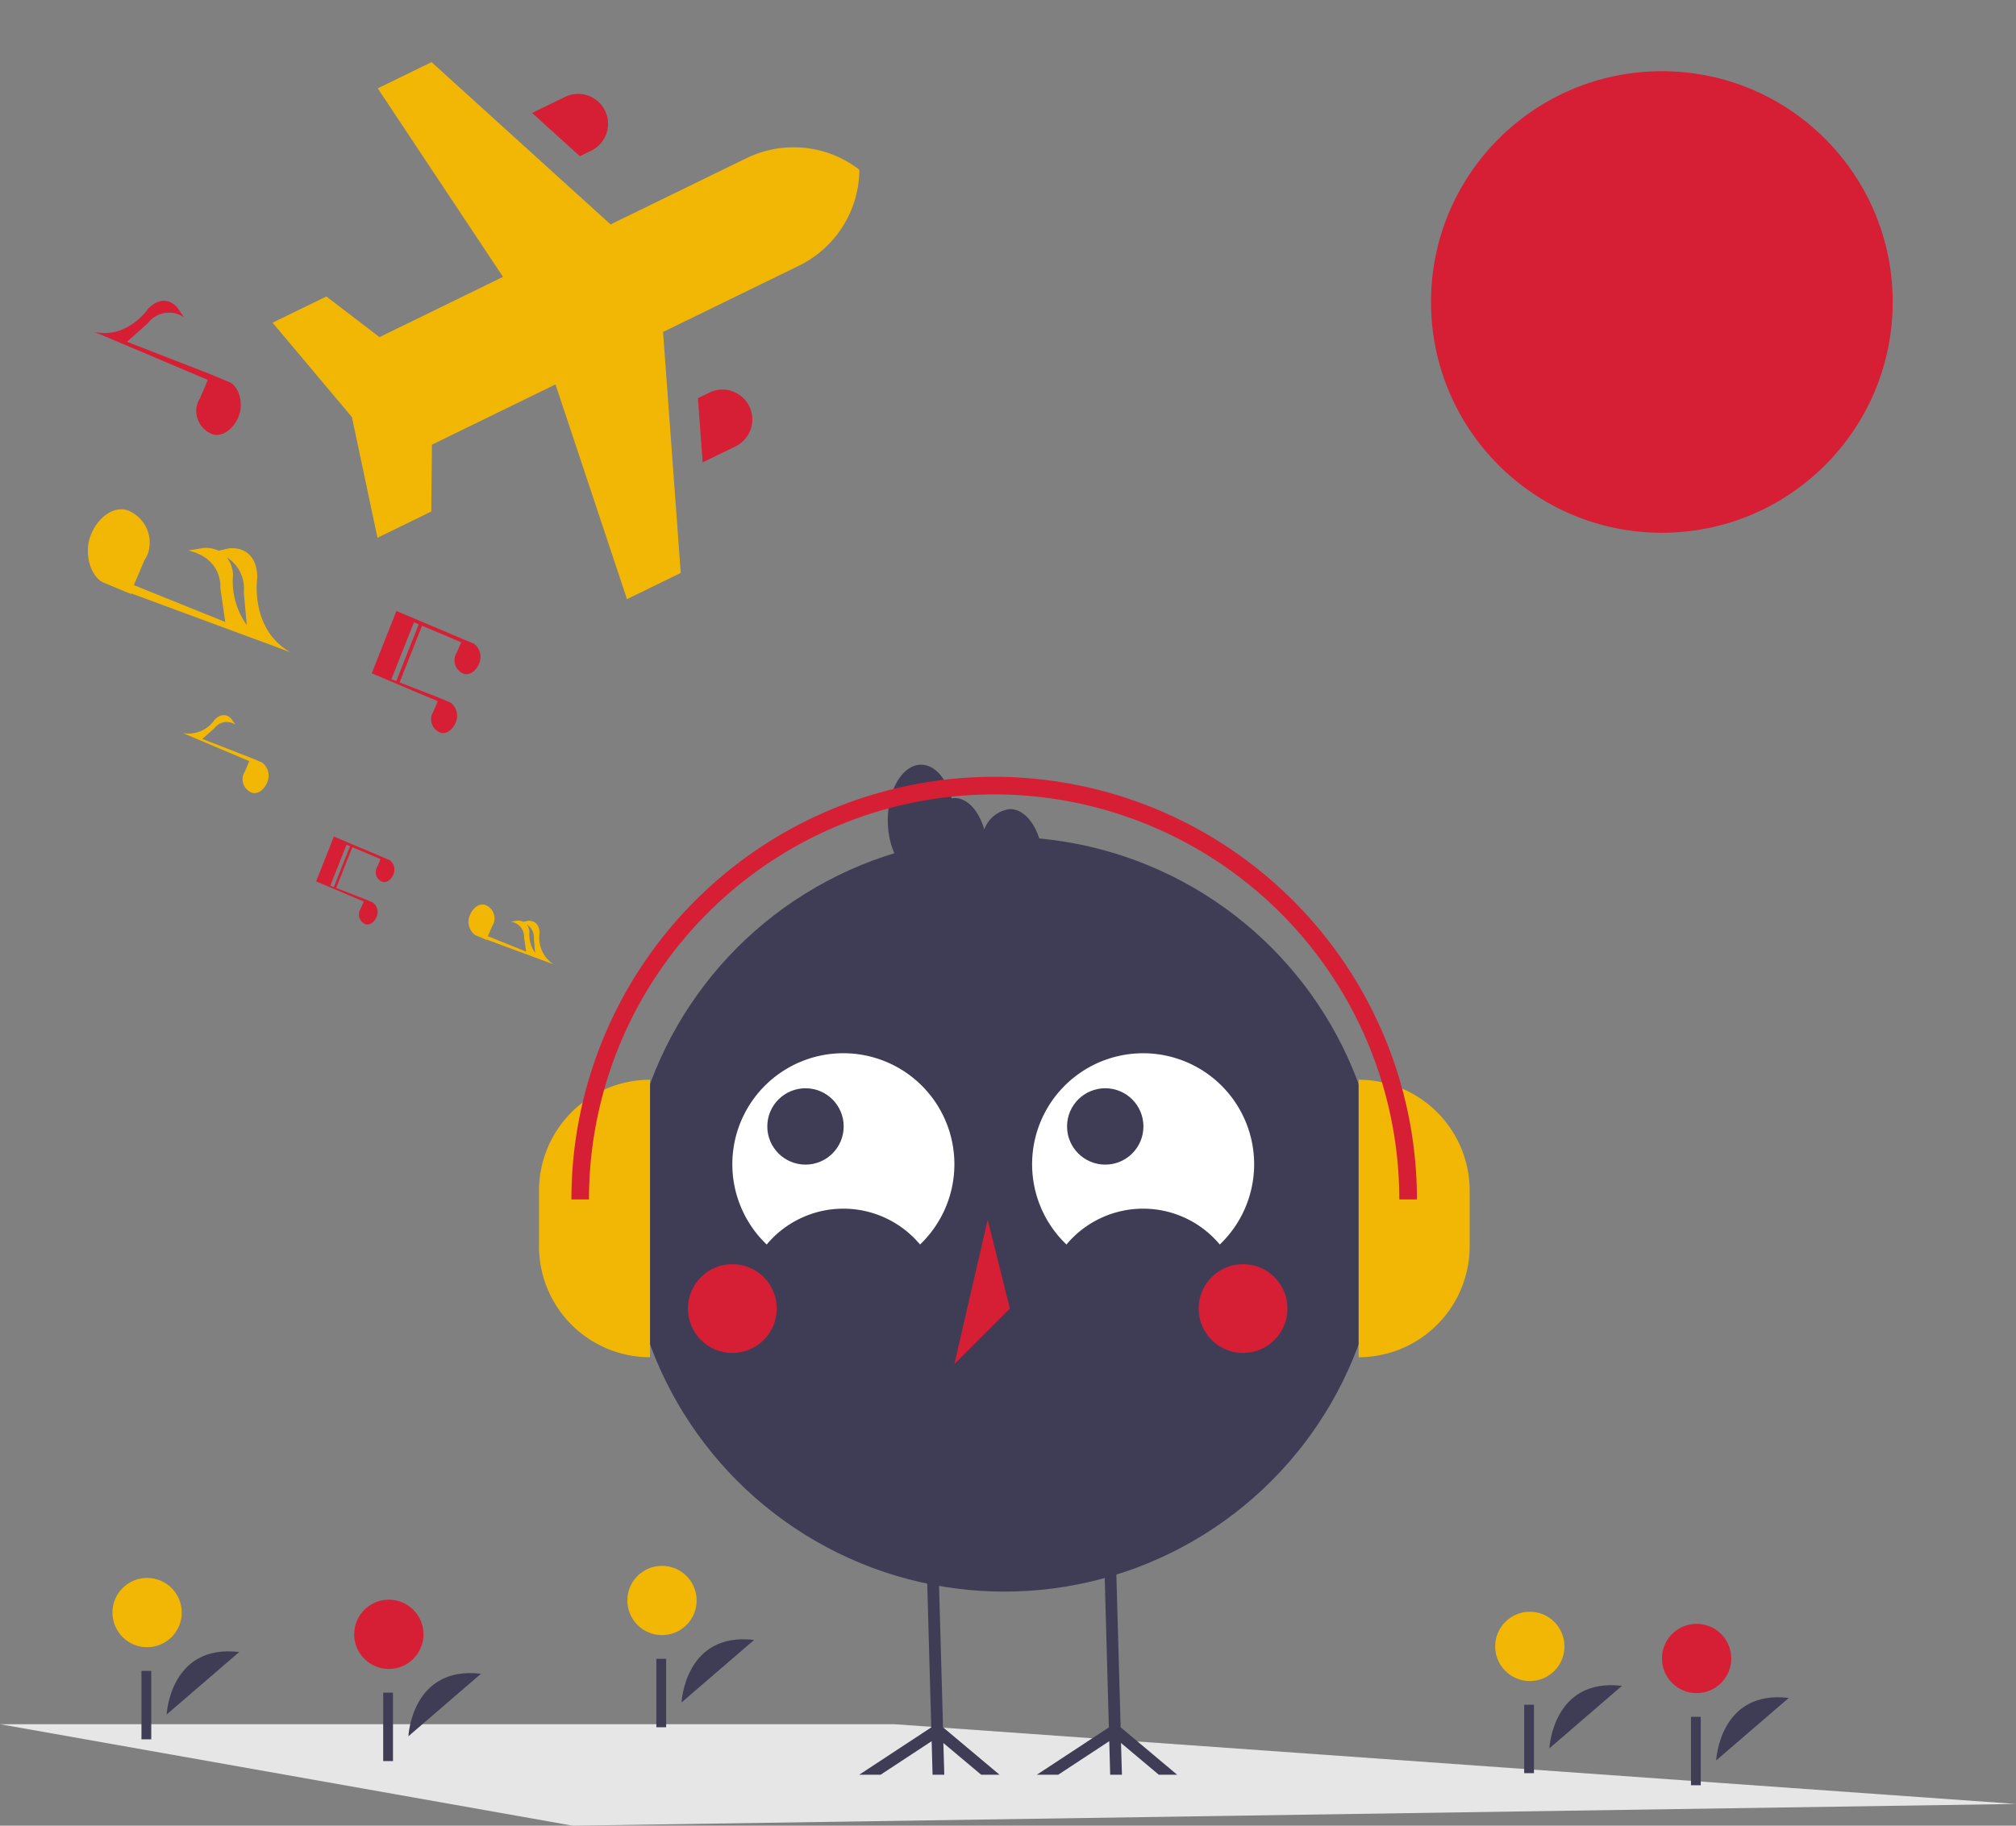 <svg xmlns="http://www.w3.org/2000/svg" width="218" height="197.476" viewBox="0 0 218 197.476"><rect x="0" y="0" width="218" height="197.476" fill="#808080" stroke="none"/><defs><style>.a{fill:#e6e6e6;}.b{fill:#d61f35;}.c{fill:#3f3d56;}.d{fill:#f2b705;}.e{fill:#fff;}</style></defs><g transform="translate(-533 -764.299)"><g transform="translate(533 772)"><path class="a" d="M218,736.747,61.945,739.1,0,728.121H96.705Z" transform="translate(0 -549.325)"/><circle class="b" cx="24.963" cy="24.963" r="24.963" transform="translate(154.742 0)"/><path class="c" d="M335.954,776.024s.365-7.651,7.851-6.762" transform="translate(-291.793 -595.922)"/><circle class="b" cx="3.747" cy="3.747" r="3.747" transform="translate(38.3 165.327)"/><rect class="c" width="1.058" height="7.403" transform="translate(41.437 175.382)"/><path class="c" d="M838.4,781.346s.365-7.651,7.851-6.762" transform="translate(-670.859 -599.938)"/><circle class="d" cx="3.747" cy="3.747" r="3.747" transform="translate(161.68 166.634)"/><rect class="c" width="1.058" height="7.403" transform="translate(164.817 176.689)"/><path class="c" d="M911.851,786.669s.365-7.651,7.851-6.762" transform="translate(-726.273 -603.954)"/><circle class="b" cx="3.747" cy="3.747" r="3.747" transform="translate(179.716 167.941)"/><rect class="c" width="1.058" height="7.403" transform="translate(182.853 177.996)"/><path class="c" d="M456.243,761.12s.365-7.651,7.851-6.762" transform="translate(-382.544 -584.678)"/><circle class="d" cx="3.747" cy="3.747" r="3.747" transform="translate(67.838 161.667)"/><rect class="c" width="1.058" height="7.403" transform="translate(70.975 171.723)"/><path class="c" d="M229.5,766.443s.365-7.651,7.851-6.762" transform="translate(-211.482 -588.694)"/><circle class="d" cx="3.747" cy="3.747" r="3.747" transform="translate(12.16 162.975)"/><rect class="c" width="1.058" height="7.403" transform="translate(15.297 173.03)"/><circle class="c" cx="40.819" cy="40.819" r="40.819" transform="translate(67.786 82.816)"/><path class="e" d="M482.323,516.845a10.8,10.8,0,0,1,16.58,0,12.006,12.006,0,1,0-16.58,0Z" transform="translate(-399.416 -389.934)"/><path class="e" d="M614.328,516.845a10.8,10.8,0,0,1,16.58,0,12.005,12.005,0,1,0-16.58,0Z" transform="translate(-499.006 -389.934)"/><circle class="c" cx="4.13" cy="4.13" r="4.13" transform="translate(82.972 110.009)"/><circle class="c" cx="4.13" cy="4.13" r="4.13" transform="translate(115.385 110.009)"/><circle class="b" cx="4.802" cy="4.802" r="4.802" transform="translate(74.389 129.037)"/><circle class="b" cx="4.802" cy="4.802" r="4.802" transform="translate(129.615 129.037)"/><path class="b" d="M423.878,505.926l-3.6,15.607,6-6Z" transform="translate(-317.074 -381.691)"/><path class="c" d="M469.76,676.553l-4.089-3.432.1,3.432H464.5l-.1-3.629-5.521,3.629h-2.311l7.791-5.121-.3-10.753-.225-8.121,1.267-.035.229,8.156.3,10.743,6.111,5.13Z" transform="translate(-344.45 -492.291)"/><path class="c" d="M391.539,676.553l-4.089-3.432.1,3.432h-1.267l-.1-3.629-5.521,3.629h-2.311l7.788-5.121-.3-10.753-.225-8.121,1.27-.035.229,8.156.3,10.743,6.111,5.13Z" transform="translate(-285.439 -492.291)"/><path class="c" d="M560.261,373.862a3.36,3.36,0,0,0-2.769,2.206c-.582-2.009-1.806-3.407-3.234-3.407a2.174,2.174,0,0,0-.288.048c-.549-2.145-1.825-3.65-3.313-3.65-1.989,0-3.6,2.688-3.6,6s1.612,6,3.6,6a2.173,2.173,0,0,0,.288-.048c.549,2.145,1.825,3.65,3.313,3.65a3.361,3.361,0,0,0,2.769-2.206c.582,2.009,1.805,3.407,3.234,3.407,1.989,0,3.6-2.688,3.6-6S562.251,373.862,560.261,373.862Z" transform="translate(-451.056 -294.048)"/><path class="d" d="M0,0H0A12.006,12.006,0,0,1,12.006,12.006v6A12.005,12.005,0,0,1,0,30.014H0Z" transform="translate(70.291 139.103) rotate(180)"/><path class="d" d="M598.3,444.248h0a12.006,12.006,0,0,1,12.006,12.006v6A12.006,12.006,0,0,1,598.3,474.262h0V444.248Z" transform="translate(-451.385 -335.159)"/><path class="b" d="M499.127,420.11h-1.9a43.811,43.811,0,0,0-87.622,0h-1.9a45.716,45.716,0,1,1,91.432,0Z" transform="translate(-345.917 -298.072)"/><path class="c" d="M131.69,368Z" transform="translate(-99.352 -277.632)"/><path class="b" d="M303.249,403.249h0l-.895-.373-3.776-1.6-1.353-.572-.1.262h0l-1.818,4.59,5.117,2.166.027.024-.345.813a1.44,1.44,0,0,0-.12.235,1.128,1.128,0,0,0,.646,1.387c.431.171.977-.185,1.218-.795a1.283,1.283,0,0,0-.415-1.55h0l-.895-.373-3.061-1.19,1.749-4.416-.259-.1-1.75,4.418-.379-.147,1.757-4.435.046.02,3.6,1.523.027.024-.345.813a1.437,1.437,0,0,0-.12.235,1.128,1.128,0,0,0,.646,1.387c.431.171.977-.185,1.218-.795A1.283,1.283,0,0,0,303.249,403.249Z" transform="translate(-261.124 -317.924)"/><path class="d" d="M371.664,437.1a3.451,3.451,0,0,1-1.486-3.392c-.047-1.514-1.3-1.3-1.3-1.3l-.455.1a1.381,1.381,0,0,0-.677-.125l-.692.117a1.644,1.644,0,0,1,1.447,1.69l.221,1.542-4.132-1.667.474-1.118a2,2,0,0,0,.167-.326,1.567,1.567,0,0,0-.9-1.927c-.6-.237-1.356.257-1.692,1.1a1.782,1.782,0,0,0,.576,2.153h0l1.243.518.009-.029Zm-2.1-2.71.133,1.476a3.4,3.4,0,0,1-.62-2.261,1.43,1.43,0,0,0-.277-.792,1.677,1.677,0,0,1,.765,1.576Z" transform="translate(-311.829 -340.503)"/><path class="d" d="M245.285,352.331h0l-1.243-.518-5.195-2.019,1.311-1.166a1.656,1.656,0,0,1,2.263-.371l-.407-.6s-.765-1.013-1.836.059a3.451,3.451,0,0,1-3.406,1.455l7.107,3.008.037.034-.479,1.129a1.992,1.992,0,0,0-.167.326,1.567,1.567,0,0,0,.9,1.927c.6.237,1.356-.257,1.692-1.1A1.782,1.782,0,0,0,245.285,352.331Z" transform="translate(-216.967 -277.569)"/><path class="b" d="M326.931,311.074l-.479,1.129a1.992,1.992,0,0,0-.167.326,1.567,1.567,0,0,0,.9,1.927c.6.237,1.357-.257,1.692-1.1a1.782,1.782,0,0,0-.576-2.153h0l-1.243-.518-4.252-1.653,2.429-6.134-.36-.143-2.43,6.136-.526-.2,2.44-6.16.064.027,5,2.115.037.034-.479,1.129a2,2,0,0,0-.167.326,1.567,1.567,0,0,0,.9,1.927c.6.237,1.357-.257,1.692-1.1a1.782,1.782,0,0,0-.576-2.153h0l-1.243-.518-5.079-2.147h0l-.165-.07-1.88-.795-2.669,6.74,7.107,3.008ZM322.313,301.656Z" transform="translate(-279.596 -242.921)"/><path class="b" d="M212.155,173.514v0l-2.14-.891-8.942-3.476,2.257-2.008a2.851,2.851,0,0,1,3.9-.638l-.7-1.041s-1.317-1.743-3.16.1c0,0-2.28,3.362-5.863,2.5l12.233,5.178.064.058-.824,1.944a3.44,3.44,0,0,0-.288.561,2.7,2.7,0,0,0,1.544,3.317c1.031.408,2.335-.443,2.913-1.9C213.717,175.783,213.16,173.955,212.155,173.514Z" transform="translate(-187.341 -139.879)"/><path class="d" d="M216.681,272c-4.441-2.539-3.552-8.111-3.552-8.111-.112-3.62-3.1-3.107-3.1-3.107l-1.088.248a3.3,3.3,0,0,0-1.618-.3l-1.656.279c3.77.886,3.46,4.04,3.46,4.04l.528,3.688-9.879-3.985,1.134-2.674a4.778,4.778,0,0,0,.4-.779,3.747,3.747,0,0,0-2.145-4.607c-1.432-.567-3.243.615-4.045,2.64-.791,2-.018,4.535,1.378,5.148v0l2.972,1.238.022-.07Zm-5.017-6.479.318,3.542a8.115,8.115,0,0,1-1.484-5.418,3.419,3.419,0,0,0-.662-1.894A4.01,4.01,0,0,1,211.665,265.521Z" transform="translate(-185.3 -209.165)"/></g><g transform="translate(574.493 764.299) rotate(19)"><g transform="translate(0 0)"><path class="d" d="M54.607.609A11.638,11.638,0,0,0,42.629,3.437L31.1,14.966,7.079,4.671,2.5,9.246l19.446,14.87L11.439,34.627,4.575,32.339,0,36.915l11.439,6.863L18.3,55.217l4.575-4.576L20.59,43.778,31.1,33.268,45.97,52.713l4.575-4.576L40.251,24.117,51.78,12.588A11.638,11.638,0,0,0,54.607.609Z" transform="translate(0 0)"/></g><g transform="translate(46.147 27.744)"><path class="b" d="M433.446,258.208a3.235,3.235,0,0,0-4.576,0l-.967.967,2.745,6.406,2.8-2.8A3.235,3.235,0,0,0,433.446,258.208Z" transform="translate(-427.903 -257.26)"/></g><g transform="translate(19.152 2.579)"><path class="b" d="M184.96,24.861a3.235,3.235,0,0,0-4.575,0l-2.8,2.8,6.406,2.745.967-.967A3.235,3.235,0,0,0,184.96,24.861Z" transform="translate(-177.587 -23.913)"/></g></g></g></svg>